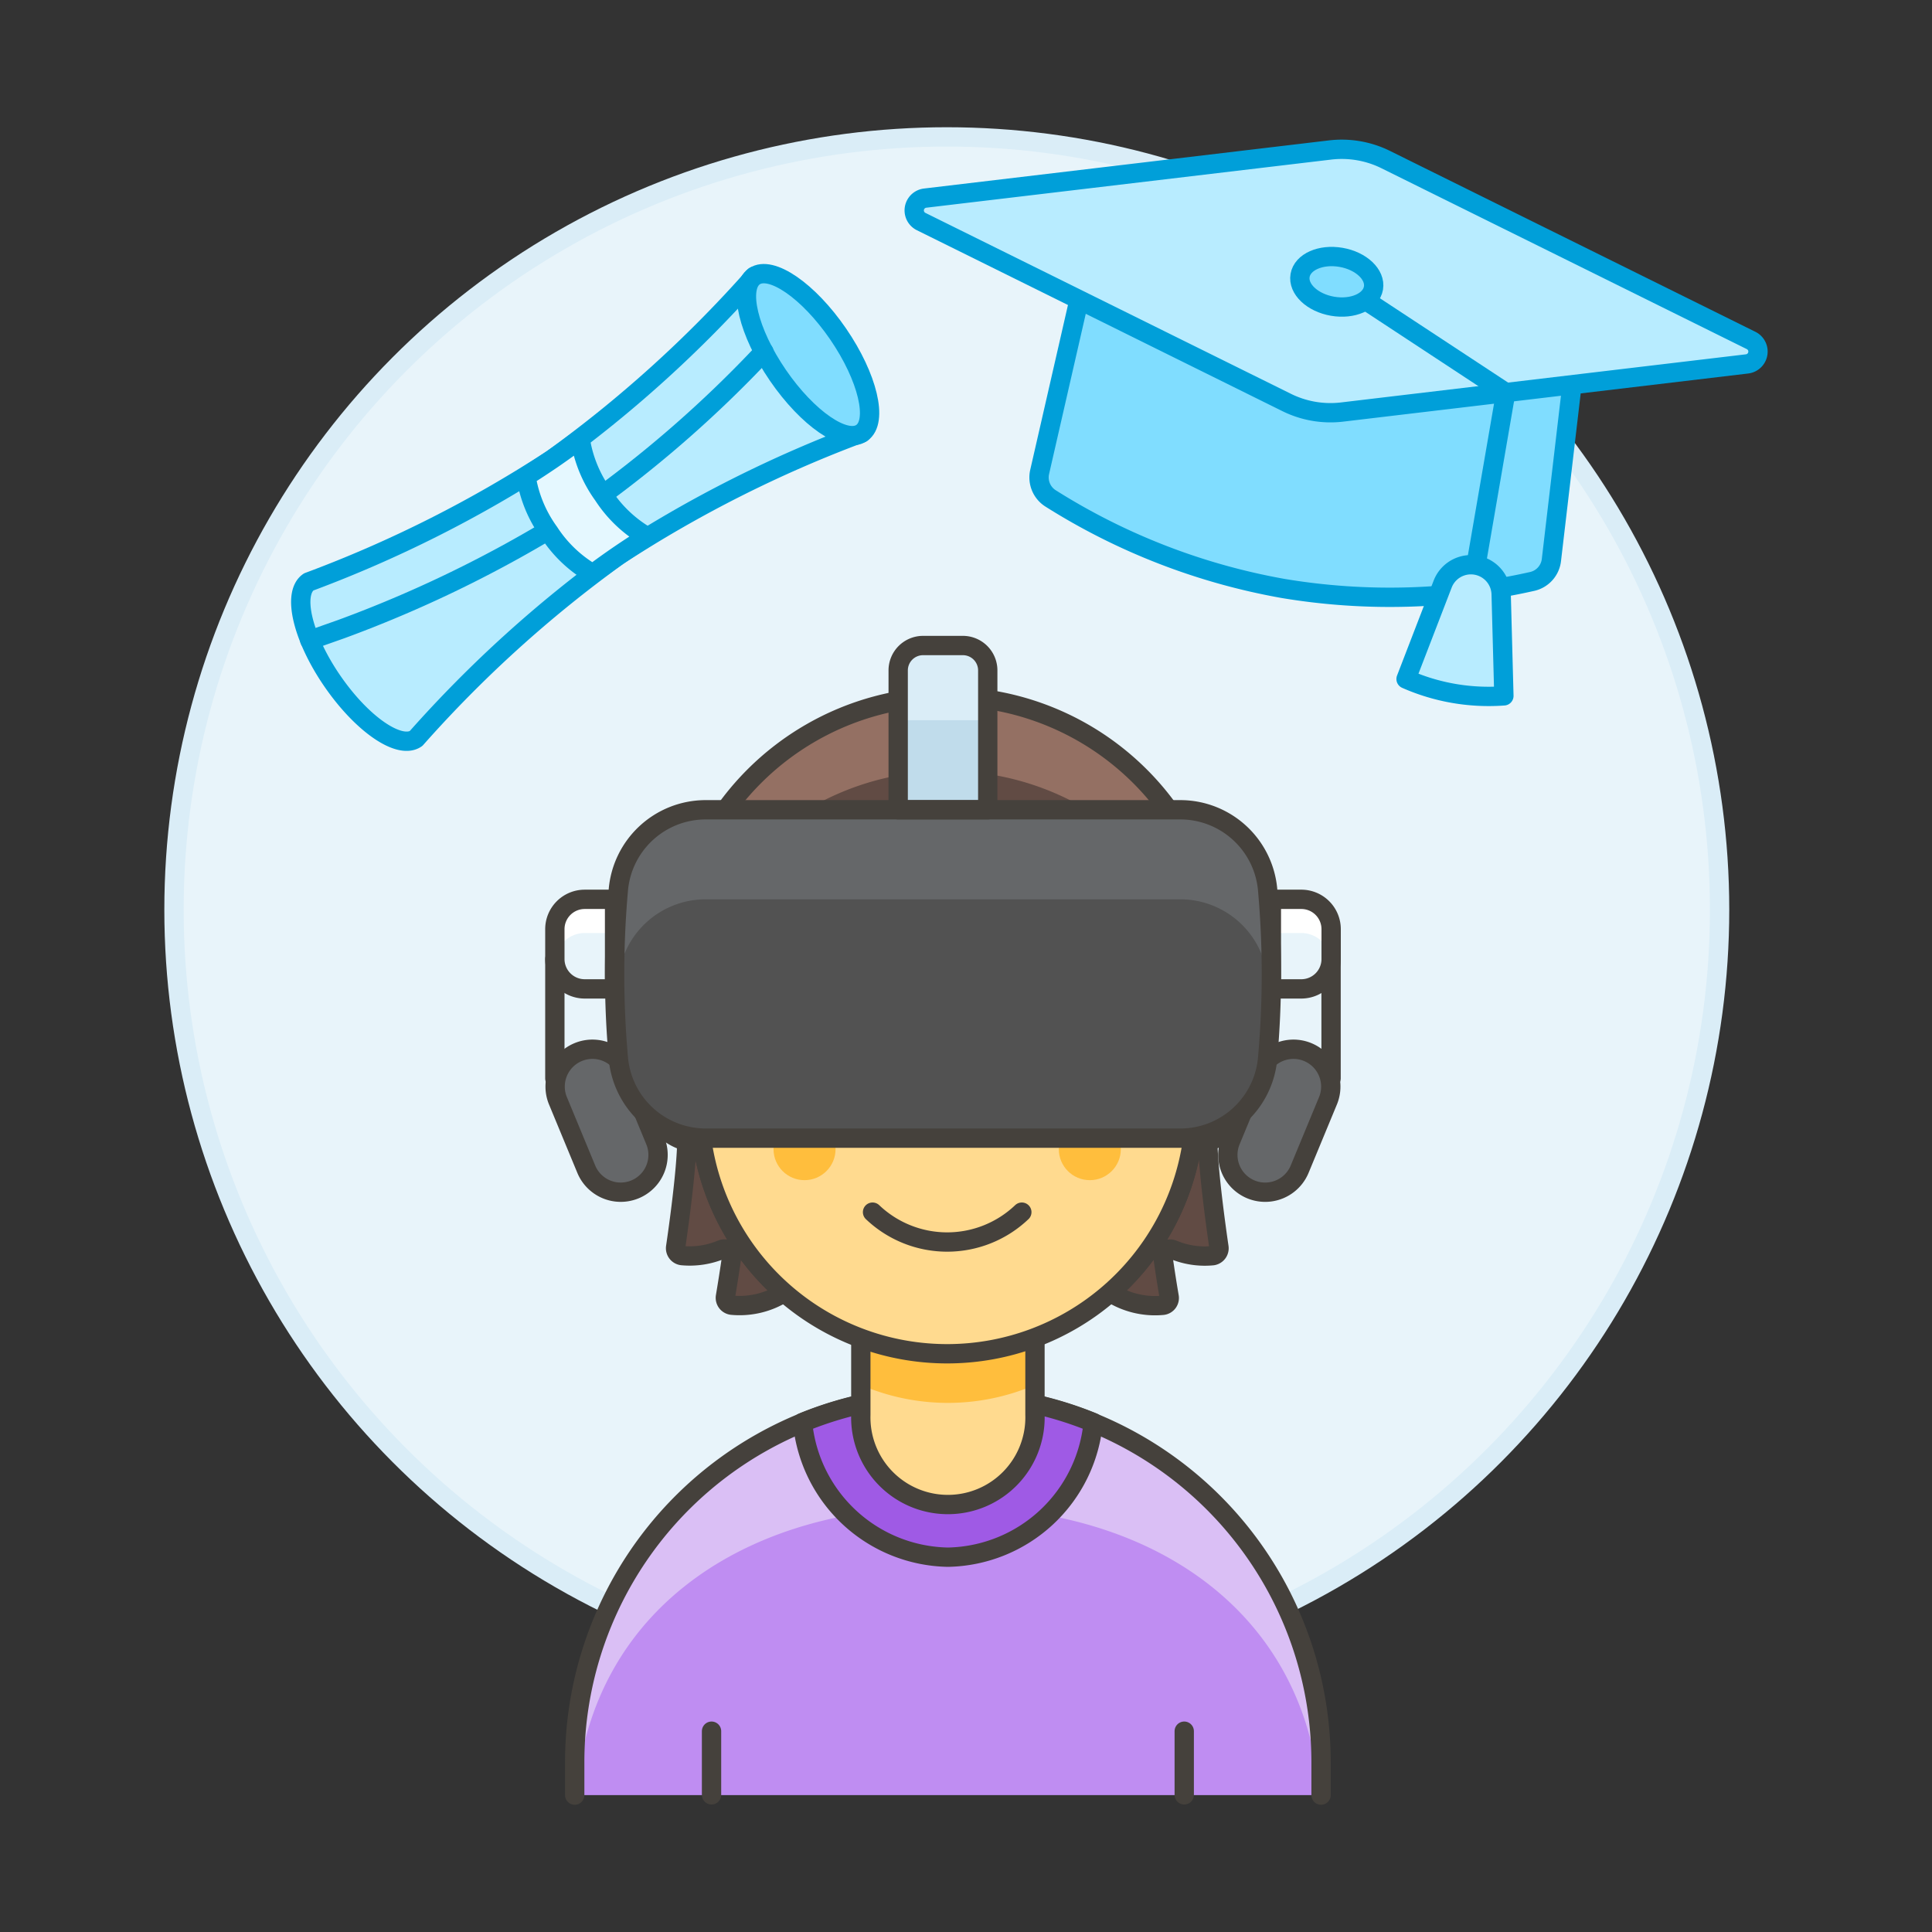 <svg xmlns="http://www.w3.org/2000/svg" viewBox="0 0 100 100"><rect x="0" y="0" width="100" height="100" fill="#333333" stroke="none"/><g class="nc-icon-wrapper"><defs/><circle class="a" cx="49.006" cy="47.086" r="40" fill="#e8f4fa" stroke="#daedf7" stroke-miterlimit="10"/><path class="b" d="M44.6 22.41A63.739 63.739 0 0 0 32 28.759a63.739 63.739 0 0 0-10.466 9.467c-.861.591-2.8-.745-4.338-2.984s-2.081-4.531-1.22-5.121a63.744 63.744 0 0 0 12.6-6.35A63.719 63.719 0 0 0 39.045 14.3z" fill="#b8ecff" stroke="#009fd9" stroke-linecap="round" stroke-linejoin="round"/><ellipse class="c" cx="41.824" cy="18.357" rx="1.89" ry="4.914" transform="rotate(-34.434 41.823 18.358)" stroke="#009fd9" stroke-linecap="round" stroke-linejoin="round" fill="#80ddff"/><path class="d" d="M39.541 18.207a61.016 61.016 0 0 1-9.253 8.058 63.758 63.758 0 0 1-12.631 6.3l-1.623.573" stroke="#009fd9" stroke-linecap="round" stroke-linejoin="round" fill="none"/><path class="e" d="M31.224 25.624a6.641 6.641 0 0 1-1.192-2.9q-.716.538-1.454 1.046c-.443.3-.895.6-1.351.886a6.642 6.642 0 0 0 1.191 2.891 6.649 6.649 0 0 0 2.267 2.153 38.806 38.806 0 0 1 2.813-1.92 6.642 6.642 0 0 1-2.274-2.156z" stroke="#009fd9" stroke-linecap="round" stroke-linejoin="round" fill="#e5f8ff"/><g><path class="f" d="M49.063 72.225a18.993 18.993 0 0 0-19.316 18.99v1.7h38.632v-1.7a18.993 18.993 0 0 0-19.316-18.99z" style="" fill="#bf8df2"/><path class="g" d="M49.063 72.225a18.993 18.993 0 0 0-19.316 18.99V92.9h.068c.827-9.86 9.185-15.058 19.248-14.881 10.063-.177 18.42 5.021 19.248 14.881h.068v-1.685a18.993 18.993 0 0 0-19.316-18.99z" style="" fill="#dabff5"/><path class="h" d="M68.378 92.914v-1.7a18.992 18.992 0 0 0-19.315-18.99 18.992 18.992 0 0 0-19.316 18.99v1.7" stroke-linecap="round" stroke-linejoin="round" fill="none" stroke="#45413c"/><path class="h" d="M36.829 92.9v-3.294" stroke-linecap="round" stroke-linejoin="round" fill="none" stroke="#45413c"/><path class="h" d="M61.296 92.9v-3.294" stroke-linecap="round" stroke-linejoin="round" fill="none" stroke="#45413c"/><path class="i" d="M49.063 80.6a7.7 7.7 0 0 0 7.521-6.972 18.891 18.891 0 0 0-7.521-1.407 18.892 18.892 0 0 0-7.522 1.407 7.7 7.7 0 0 0 7.522 6.972z" stroke-linecap="round" stroke-linejoin="round" stroke="#45413c" fill="#9f5ae5"/><path class="j" d="M44.556 66.441v6.79a4.509 4.509 0 1 0 9.014 0v-6.79z" style="" fill="#ffda8f"/><path class="k" d="M44.556 66.441v5.242a11.382 11.382 0 0 0 9.014 0v-5.242z" style="" fill="#ffbe3d"/><path class="h" d="M44.556 66.441v6.79a4.509 4.509 0 1 0 9.014 0v-6.79z" stroke-linecap="round" stroke-linejoin="round" fill="none" stroke="#45413c"/><path class="l" d="M62.513 59.077a2.6 2.6 0 0 1-.647.082c-.054 0-.1-.012-.157-.016A12.844 12.844 0 0 1 57.47 66.9a4.273 4.273 0 0 0 2.712.663.38.38 0 0 0 .333-.446 73.812 73.812 0 0 1-.318-2.035.378.378 0 0 1 .521-.4 4.239 4.239 0 0 0 2.036.314.388.388 0 0 0 .338-.443c-.152-1.043-.551-3.902-.579-5.476z" stroke-linecap="round" stroke-linejoin="round" stroke="#45413c" fill="#614b44"/><path class="l" d="M36.343 59.143c-.053 0-.1.016-.158.016a2.6 2.6 0 0 1-.634-.079c-.028 1.574-.427 4.434-.579 5.469a.386.386 0 0 0 .336.442 4.245 4.245 0 0 0 2.038-.314.378.378 0 0 1 .521.4c-.1.712-.236 1.55-.317 2.031a.385.385 0 0 0 .337.45 4.266 4.266 0 0 0 2.7-.659 12.837 12.837 0 0 1-4.244-7.756z" stroke-linecap="round" stroke-linejoin="round" stroke="#45413c" fill="#614b44"/><path class="j" d="M36.185 54.023v-3.21a12.841 12.841 0 0 1 25.681 0v3.21a2.568 2.568 0 0 1 0 5.136c-.054 0-.1-.013-.157-.016a12.824 12.824 0 0 1-25.366 0c-.053 0-.1.016-.158.016a2.568 2.568 0 0 1 0-5.136z" style="" fill="#ffda8f"/><path class="h" d="M36.185 54.023v-3.21a12.841 12.841 0 0 1 25.681 0v3.21a2.568 2.568 0 0 1 0 5.136c-.054 0-.1-.013-.157-.016a12.824 12.824 0 0 1-25.366 0c-.053 0-.1.016-.158.016a2.568 2.568 0 0 1 0-5.136z" stroke-linecap="round" stroke-linejoin="round" fill="none" stroke="#45413c"/><circle class="k" cx="56.409" cy="59.48" r="1.605" style="" fill="#ffbe3d"/><circle class="k" cx="41.643" cy="59.48" r="1.605" style="" fill="#ffbe3d"/><path class="h" d="M52.889 62.741a5.6 5.6 0 0 1-7.726 0" stroke-linecap="round" stroke-linejoin="round" fill="none" stroke="#45413c"/><path class="h" d="M41.964 55.307a2.092 2.092 0 0 1 3.862 0" stroke-linecap="round" stroke-linejoin="round" fill="none" stroke="#45413c"/><path class="h" d="M52.247 55.307a2.092 2.092 0 0 1 3.862 0" stroke-linecap="round" stroke-linejoin="round" fill="none" stroke="#45413c"/><path class="m" d="M61.866 54.023a1.284 1.284 0 0 1-1.284-1.284v-.78a1.272 1.272 0 0 0-1.036-1.259 6.838 6.838 0 0 1-4.746-3.1v1.926a1.284 1.284 0 0 1-1.284 1.284h-.642c-3.658 0-5.688-3.582-6.553-5.644a.632.632 0 0 0-1.084-.135 15.577 15.577 0 0 1-6.908 5.53 1.289 1.289 0 0 0-.864 1.212v.963a1.284 1.284 0 0 1-1.284 1.284 1.284 1.284 0 0 1-1.281-1.281v-2.568a14.124 14.124 0 0 1 14.126-14.124 14.13 14.13 0 0 1 14.124 14.13v2.57a1.277 1.277 0 0 1-1.284 1.276z" style="" fill="#614b44"/><path class="n" d="M49.026 36.047A14.124 14.124 0 0 0 34.9 50.171v2.568a1.326 1.326 0 0 0 .035.3 14.124 14.124 0 0 1 28.179.007 1.256 1.256 0 0 0 .035-.3v-2.57a14.13 14.13 0 0 0-14.123-14.129z" style="" fill="#947063"/><path class="h" d="M61.866 54.023a1.284 1.284 0 0 1-1.284-1.284v-.78a1.272 1.272 0 0 0-1.036-1.259 6.838 6.838 0 0 1-4.746-3.1v1.926a1.284 1.284 0 0 1-1.284 1.284h-.642c-3.658 0-5.688-3.582-6.553-5.644a.632.632 0 0 0-1.084-.135 15.577 15.577 0 0 1-6.908 5.53 1.289 1.289 0 0 0-.864 1.212v.963a1.284 1.284 0 0 1-1.284 1.284 1.284 1.284 0 0 1-1.281-1.281v-2.568a14.124 14.124 0 0 1 14.126-14.124 14.13 14.13 0 0 1 14.124 14.13v2.57a1.277 1.277 0 0 1-1.284 1.276z" stroke-linecap="round" stroke-linejoin="round" fill="none" stroke="#45413c"/><g><path class="h" d="M68.896 49.64v6.181" stroke-linecap="round" stroke-linejoin="round" fill="none" stroke="#45413c"/><path class="h" d="M28.719 49.64v6.181" stroke-linecap="round" stroke-linejoin="round" fill="none" stroke="#45413c"/><path class="o" d="M67.27 60.516a1.931 1.931 0 0 1-3.57-1.478l1.479-3.57a1.932 1.932 0 0 1 3.569 1.479z" stroke-linecap="round" stroke-linejoin="round" stroke="#45413c" fill="#656769"/><path class="p" d="M30.265 51.185h1.545v-4.636h-1.545a1.546 1.546 0 0 0-1.546 1.545v1.546a1.546 1.546 0 0 0 1.546 1.545z" style="" fill="#e8f4fa"/><path class="q" d="M30.265 46.549a1.546 1.546 0 0 0-1.546 1.545v1.546c0 .034.018.063.02.1a1.535 1.535 0 0 1 1.526-1.448h1.545v-1.74z" style="" fill="#fff"/><path class="h" d="M30.265 51.185h1.545v-4.636h-1.545a1.546 1.546 0 0 0-1.546 1.545v1.546a1.546 1.546 0 0 0 1.546 1.545z" stroke-linecap="round" stroke-linejoin="round" fill="none" stroke="#45413c"/><path class="p" d="M67.351 51.185h-1.545v-4.636h1.545a1.545 1.545 0 0 1 1.549 1.545v1.546a1.545 1.545 0 0 1-1.549 1.545z" style="" fill="#e8f4fa"/><path class="q" d="M67.351 46.549a1.545 1.545 0 0 1 1.549 1.545v1.546c0 .034-.017.063-.019.1a1.535 1.535 0 0 0-1.526-1.448h-1.549v-1.74z" style="" fill="#fff"/><path class="h" d="M67.351 51.185h-1.545v-4.636h1.545a1.545 1.545 0 0 1 1.549 1.545v1.546a1.545 1.545 0 0 1-1.549 1.545z" stroke-linecap="round" stroke-linejoin="round" fill="none" stroke="#45413c"/><path class="o" d="M30.345 60.516a1.931 1.931 0 0 0 3.569-1.478l-1.478-3.57a1.932 1.932 0 0 0-3.569 1.479z" stroke-linecap="round" stroke-linejoin="round" stroke="#45413c" fill="#656769"/><path class="r" d="M65.619 46.132a49.121 49.121 0 0 1 0 8.567 4.539 4.539 0 0 1-4.469 4.212H36.467A4.546 4.546 0 0 1 32 54.7a49.1 49.1 0 0 1 0-8.574 4.54 4.54 0 0 1 4.47-4.212h24.684a4.541 4.541 0 0 1 4.465 4.218z" style="" fill="#525252"/><path class="s" d="M31.868 52.73c.031-.657.072-1.313.129-1.969a4.54 4.54 0 0 1 4.47-4.212h24.687a4.541 4.541 0 0 1 4.465 4.219c.057.653.1 1.308.128 1.963a48.938 48.938 0 0 0-.128-6.6 4.541 4.541 0 0 0-4.465-4.219H36.467A4.54 4.54 0 0 0 32 46.125a49.2 49.2 0 0 0-.132 6.605z" style="" fill="#656769"/><path class="t" d="M51.126 41.913H46.49V34.7a1.288 1.288 0 0 1 1.288-1.288h2.06a1.288 1.288 0 0 1 1.288 1.288z" style="" fill="#c0dceb"/><path class="h" d="M65.619 46.132a49.121 49.121 0 0 1 0 8.567 4.539 4.539 0 0 1-4.469 4.212H36.467A4.546 4.546 0 0 1 32 54.7a49.1 49.1 0 0 1 0-8.574 4.54 4.54 0 0 1 4.47-4.212h24.684a4.541 4.541 0 0 1 4.465 4.218z" stroke-linecap="round" stroke-linejoin="round" fill="none" stroke="#45413c"/><path class="u" d="M51.126 37.277H46.49V34.7a1.288 1.288 0 0 1 1.288-1.288h2.06a1.288 1.288 0 0 1 1.288 1.288z" style="" fill="#daedf7"/><path class="h" d="M51.126 41.913H46.49V34.7a1.288 1.288 0 0 1 1.288-1.288h2.06a1.288 1.288 0 0 1 1.288 1.288z" stroke-linecap="round" stroke-linejoin="round" fill="none" stroke="#45413c"/></g></g><g><path class="c" d="M81.58 18.085L80.3 28.992a1.287 1.287 0 0 1-.982 1.1 33.518 33.518 0 0 1-12.908.366 33.521 33.521 0 0 1-12.041-4.666 1.285 1.285 0 0 1-.556-1.367l2.449-10.7z" stroke="#009fd9" stroke-linecap="round" stroke-linejoin="round" fill="#80ddff"/><path class="b" d="M47.677 11.467a.642.642 0 0 1 .21-1.213l20.952-2.49a5.131 5.131 0 0 1 2.882.494l18.916 9.364a.643.643 0 0 1-.21 1.214l-20.959 2.491a5.114 5.114 0 0 1-2.881-.5z" fill="#b8ecff" stroke="#009fd9" stroke-linecap="round" stroke-linejoin="round"/><path class="d" d="M69.157 14.545l8.78 5.775-1.54 8.932" stroke="#009fd9" stroke-linecap="round" stroke-linejoin="round" fill="none"/><path class="b" d="M77.7 30.754a1.567 1.567 0 0 0-3.028-.522l-1.894 4.913a10.59 10.59 0 0 0 5.063.872z" fill="#b8ecff" stroke="#009fd9" stroke-linecap="round" stroke-linejoin="round"/><ellipse class="c" cx="69.157" cy="14.545" rx="1.284" ry="1.927" transform="rotate(-80.2 69.198 14.545)" stroke="#009fd9" stroke-linecap="round" stroke-linejoin="round" fill="#80ddff"/></g></g></svg>
